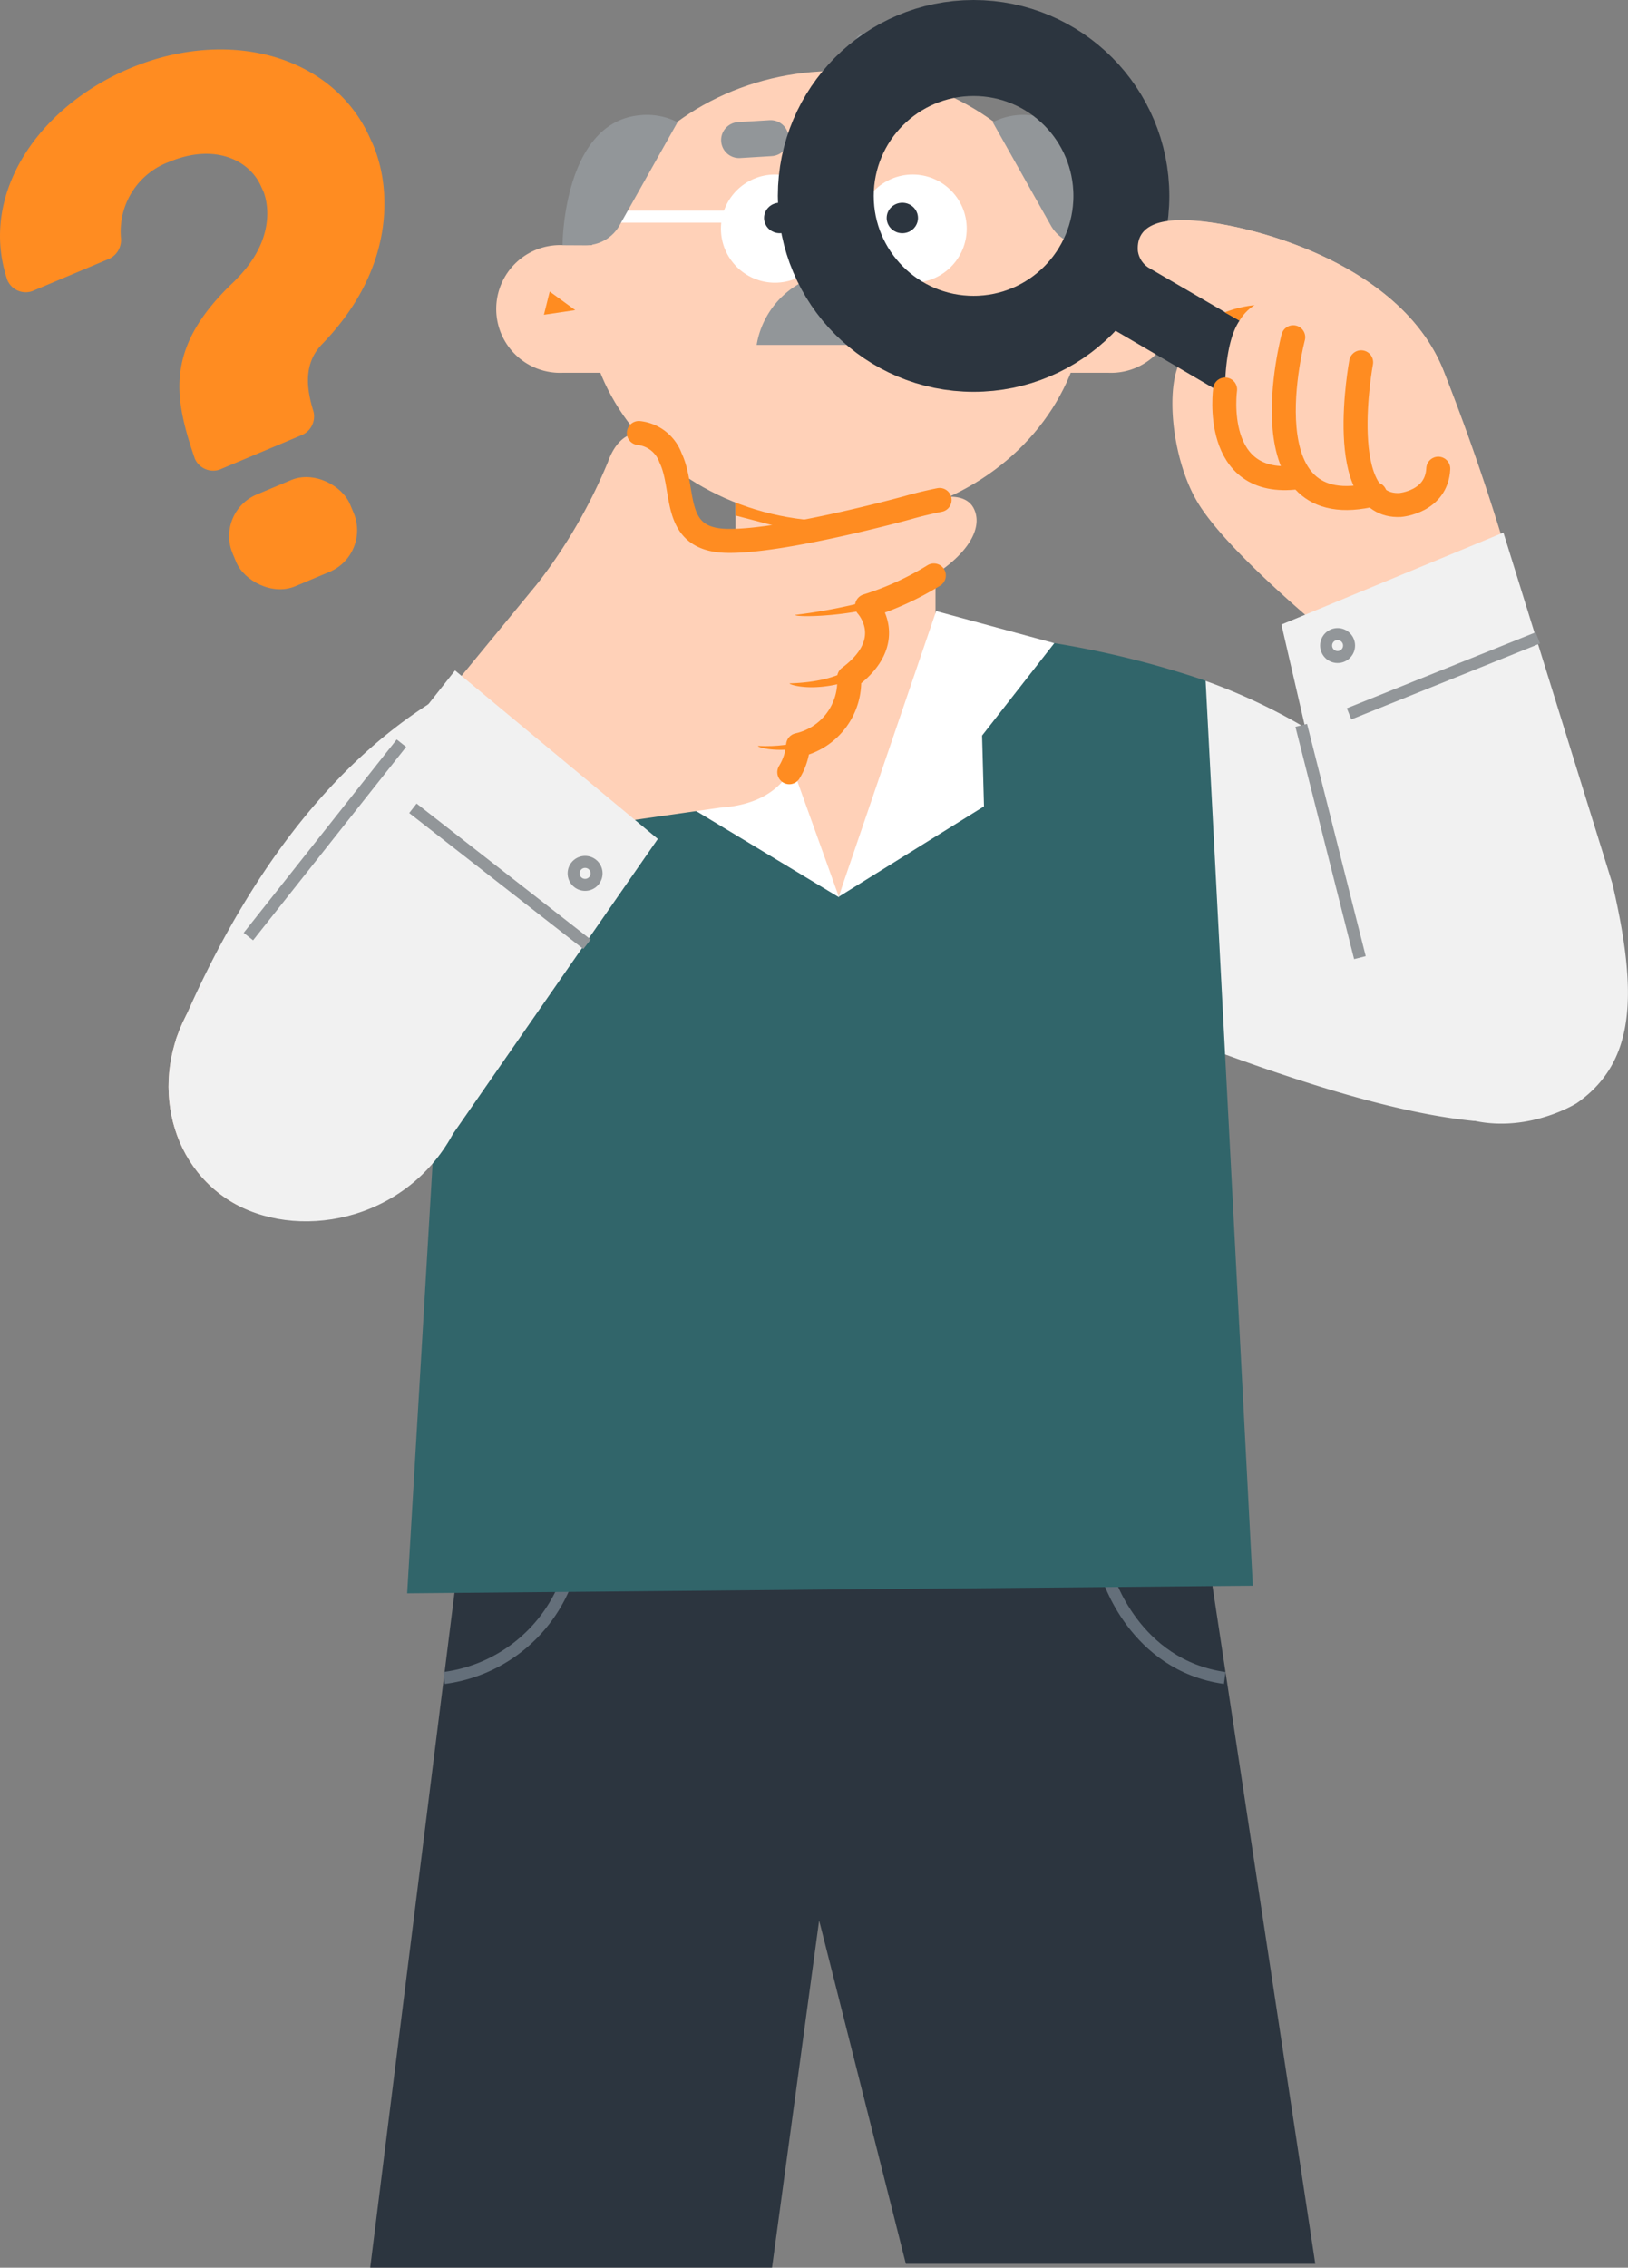 <svg xmlns="http://www.w3.org/2000/svg" viewBox="0 0 135.774 188.972">
  <rect x="0" y="0" width="135.774" height="188.972" fill="#808080" stroke="none"/>
  <g id="Group_349" data-name="Group 349" transform="translate(-57.458 -105.177)">
    <g id="Group_359" data-name="Group 359" transform="translate(71.519 108.912)">
      <g id="Group_349-2" data-name="Group 349" transform="translate(16.814 123.967)">
        <path id="Path_268" data-name="Path 268" d="M129.322,366.7l-7.659,61.269h33.511l3.931-28.933,7.233,28.614h34.145L191.23,366.7Z" transform="translate(-121.664 -366.702)" fill="#2c353f"/>
        <path id="Path_269" data-name="Path 269" d="M249.516,374.223s2.2,7.446,9.786,8.51" transform="translate(-188.034 -370.606)" fill="none" stroke="#646f7a" stroke-miterlimit="10" stroke-width="1"/>
        <path id="Path_270" data-name="Path 270" d="M144.7,375.108a12.675,12.675,0,0,1-10.212,8.084" transform="translate(-128.324 -371.066)" fill="none" stroke="#646f7a" stroke-miterlimit="10" stroke-width="1"/>
      </g>
      <path id="Path_271" data-name="Path 271" d="M199.668,228.678s-6.807-3.616-17.87-9.148a48.6,48.6,0,0,0-8.071-3.736c-6.662-1.915-12.645-3.031-12.645-3.031-.394-.02-35.529.085-35.529.085s-22.789-2.837-37.627,32.9l22.178,5.585-.957,39.443h66.84l-.784-43.91c6.407,2.331,14.466,5,21.061,5.638Z" transform="translate(-87.336 -162.821)" fill="#f1f1f1"/>
      <path id="Path_272" data-name="Path 272" d="M128.073,291.734,198.6,291.1l-3.936-75.417a78.866,78.866,0,0,0-12.817-3.164,15.907,15.907,0,0,0-1.77.2h-33.68s-6-.745-13.844,3.354Z" transform="translate(-108.177 -162.693)" fill="#31656a"/>
      <g id="Group_351" data-name="Group 351" transform="translate(27.32)">
        <path id="Path_273" data-name="Path 273" d="M201.871,111.678s2.872-.266,2.818-2.766" transform="translate(-173.807 -108.912)" fill="none" stroke="#929699" stroke-linecap="round" stroke-linejoin="round" stroke-width="2"/>
        <path id="Path_274" data-name="Path 274" d="M185.022,197.5l8.594,20.945L201.7,197.5V183.142H185.022Z" transform="translate(-165.06 -147.446)" fill="#ffd1b8"/>
        <path id="Path_275" data-name="Path 275" d="M185.022,183.142H201.7v7.9l-16.682-4.369Z" transform="translate(-165.06 -147.446)" fill="#ff8c21"/>
        <ellipse id="Ellipse_73" data-name="Ellipse 73" cx="20.86" cy="18.762" rx="20.86" ry="18.762" transform="translate(7.443 2.185)" fill="#ffd1b8"/>
        <circle id="Ellipse_74" data-name="Ellipse 74" cx="4.507" cy="4.507" r="4.507" transform="translate(18.743 10.81)" fill="#fff"/>
        <circle id="Ellipse_75" data-name="Ellipse 75" cx="4.507" cy="4.507" r="4.507" transform="translate(30.231 10.81)" fill="#fff"/>
        <g id="Group_350" data-name="Group 350" transform="translate(0 16.687)">
          <path id="Path_276" data-name="Path 276" d="M240.576,143.619H244.9a5.323,5.323,0,1,1,0,10.638h-4.326S240.275,143.318,240.576,143.619Z" transform="translate(-193.83 -143.613)" fill="#ffd1b8"/>
          <path id="Path_277" data-name="Path 277" d="M153.37,143.619h-4.326a5.323,5.323,0,1,0,0,10.638h4.326S153.672,143.318,153.37,143.619Z" transform="translate(-143.511 -143.613)" fill="#ffd1b8"/>
        </g>
        <path id="Path_278" data-name="Path 278" d="M248.437,151.669l-2.128,1.547,2.611.387Z" transform="translate(-196.875 -131.108)" fill="#ff8c21"/>
        <path id="Path_279" data-name="Path 279" d="M152.274,151.669l2.128,1.547-2.611.387Z" transform="translate(-147.809 -131.108)" fill="#ff8c21"/>
        <ellipse id="Ellipse_76" data-name="Ellipse 76" cx="1.306" cy="1.269" rx="1.306" ry="1.269" transform="translate(32.568 13.161)" fill="#2c353f"/>
        <ellipse id="Ellipse_77" data-name="Ellipse 77" cx="1.306" cy="1.269" rx="1.306" ry="1.269" transform="translate(22.341 13.161)" fill="#2c353f"/>
        <path id="Path_280" data-name="Path 280" d="M195.836,148.313a7.255,7.255,0,0,0-7.153,6.063h14.306A7.256,7.256,0,0,0,195.836,148.313Z" transform="translate(-166.961 -129.366)" fill="#929699"/>
        <rect id="Rectangle_200" data-name="Rectangle 200" width="2.672" height="5.267" rx="1.336" transform="translate(30.257 19.025) rotate(180)" fill="#ff8c21"/>
        <line id="Line_26" data-name="Line 26" x2="10.451" transform="translate(8.771 14.32)" fill="none" stroke="#fff" stroke-miterlimit="10" stroke-width="1"/>
        <line id="Line_27" data-name="Line 27" y1="0.16" x2="2.633" transform="translate(20.259 7.778)" fill="none" stroke="#929699" stroke-linecap="round" stroke-linejoin="round" stroke-width="3"/>
        <path id="Path_281" data-name="Path 281" d="M199.315,138.5a3.472,3.472,0,0,1,4.175,0" transform="translate(-172.48 -123.911)" fill="none" stroke="#fff" stroke-miterlimit="10" stroke-width="1"/>
        <path id="Path_282" data-name="Path 282" d="M155.017,131.914s.021-10.3,6.509-10.83a5.631,5.631,0,0,1,3.084.585l-4.836,8.593a3.261,3.261,0,0,1-2.859,1.662Z" transform="translate(-149.484 -115.221)" fill="#929699"/>
        <path id="Path_283" data-name="Path 283" d="M239.224,131.914s-.021-10.3-6.509-10.83a5.631,5.631,0,0,0-3.084.585l4.836,8.593a3.261,3.261,0,0,0,2.859,1.662Z" transform="translate(-188.217 -115.221)" fill="#929699"/>
      </g>
      <g id="Group_356" data-name="Group 356" transform="translate(54.809 0.265)">
        <path id="Path_284" data-name="Path 284" d="M271.539,174.55s-9.151-7.335-11.75-11.722-2.864-12.37-.167-12.708a2.539,2.539,0,0,1,2.735,2.495s-.318-3.024.96-4.884l-7.622-4.113a1.32,1.32,0,0,1-.817-1.136c-.1-1.43.591-3.991,7.292-2.72,5.764,1.093,15.12,4.565,18.145,12.118s5.105,14.686,5.105,14.686S276.9,178.964,271.539,174.55Z" transform="translate(-228.807 -125.013)" fill="#ffd1b8"/>
        <g id="Group_352" data-name="Group 352">
          <circle id="Ellipse_78" data-name="Ellipse 78" cx="12.326" cy="12.326" r="12.326" fill="none" stroke="#2c353f" stroke-miterlimit="10" stroke-width="8"/>
          <line id="Line_28" data-name="Line 28" x2="22.352" y2="13.089" transform="translate(23.249 18.39)" fill="none" stroke="#2c353f" stroke-linecap="round" stroke-miterlimit="10" stroke-width="8"/>
        </g>
        <g id="Group_355" data-name="Group 355" transform="translate(26.019 14.343)">
          <path id="Path_285" data-name="Path 285" d="M280.268,151.813c-3.024-7.553-12.38-11.025-18.144-12.118-6.7-1.271-7.434.73-7.336,2.161a1.987,1.987,0,0,0,.865,1.381l7.617,4.428c-1.278,1.86-1.207,5.741-1.207,5.741-.529,5.454,1.865,6.551,1.865,6.551,1.062.986,2.426,1.034,3.983.478,1.056,2.34,4.975,2.322,6.486,1.717,1.435,2.333,5.287-.656,5.287-.656a25.129,25.129,0,0,1,.06,5.923l5.049-1.753A131.682,131.682,0,0,0,280.268,151.813Z" transform="translate(-254.78 -139.29)" fill="#ffd1b8"/>
          <g id="Group_354" data-name="Group 354" transform="translate(7.217 7.089)">
            <g id="Group_353" data-name="Group 353" transform="translate(0 2.673)">
              <path id="Path_286" data-name="Path 286" d="M269.854,168.645s-1.147,8.246,6.063,7.313" transform="translate(-269.787 -164.291)" fill="none" stroke="#ff8c21" stroke-linecap="round" stroke-linejoin="round" stroke-width="2"/>
              <path id="Path_287" data-name="Path 287" d="M280.895,159.59s-4.2,15.845,6.807,13.072" transform="translate(-275.145 -159.59)" fill="none" stroke="#ff8c21" stroke-linecap="round" stroke-linejoin="round" stroke-width="2"/>
              <path id="Path_288" data-name="Path 288" d="M293.015,163.93s-2.282,12.189,3.261,11.89c0,0,3.039-.24,3.171-3.023" transform="translate(-281.603 -161.843)" fill="none" stroke="#ff8c21" stroke-linecap="round" stroke-linejoin="round" stroke-width="2"/>
            </g>
            <path id="Path_289" data-name="Path 289" d="M271.1,155.317a3.78,3.78,0,0,1,1.249-1.286,9.4,9.4,0,0,0-2.486.6Z" transform="translate(-269.826 -154.031)" fill="#ff8c21"/>
          </g>
        </g>
      </g>
      <path id="Path_290" data-name="Path 290" d="M183.212,230.895l-8.576-23.854-9.733,2.712,5.9,7.659-.16,5.9Z" transform="translate(-127.296 -159.852)" fill="#fff"/>
      <path id="Path_291" data-name="Path 291" d="M202.894,230.855l8.137-23.814,9.853,2.673-6.023,7.7.16,5.9Z" transform="translate(-147.017 -159.852)" fill="#fff"/>
      <g id="Group_358" data-name="Group 358" transform="translate(0 32.35)">
        <path id="Path_292" data-name="Path 292" d="M89.2,245.9c-4.185,5.754-3,13.617,2.59,17.112h0c5.433,3.4,14.429.97,18.471-6.476l15.164-25.227-15.076-11.092Z" transform="translate(-86.699 -199.042)" fill="#ffd1b8"/>
        <g id="Group_357" data-name="Group 357" transform="translate(23.655)">
          <path id="Path_293" data-name="Path 293" d="M143.033,202.175l-7.145,8.676,15.076,11.091,8.237-13.7Z" transform="translate(-135.889 -189.676)" fill="#ffd1b8"/>
          <path id="Path_294" data-name="Path 294" d="M147.254,188.683a44.063,44.063,0,0,0,5.85-10.105c1.17-3.3,3.936-2.979,5.212-.319s0,6.808,4.68,6.914,15.1-2.766,15.1-2.766,4.467-2.127,5.531.106-1.809,5.744-8.935,8.084c0,0,2.659,2.872-1.489,5.957a5.45,5.45,0,0,1-4.254,5.638s-.107,4.787-6.489,5.212l-8.191,1.17S137.043,208.467,147.254,188.683Z" transform="translate(-140.11 -176.184)" fill="#ffd1b8"/>
          <path id="Path_295" data-name="Path 295" d="M206.4,200.865a24.5,24.5,0,0,1-5.575,2.544s2.659,2.872-1.489,5.957A5.45,5.45,0,0,1,195.078,215a5.054,5.054,0,0,1-.734,2.261" transform="translate(-166.234 -188.996)" fill="none" stroke="#ff8c21" stroke-linecap="round" stroke-linejoin="round" stroke-width="2"/>
          <path id="Path_296" data-name="Path 296" d="M168.249,176.184a3.173,3.173,0,0,1,2.646,2.074c1.276,2.659,0,6.808,4.68,6.914s15.1-2.766,15.1-2.766,1.064-.319,2.658-.643" transform="translate(-152.687 -176.184)" fill="none" stroke="#ff8c21" stroke-linecap="round" stroke-linejoin="round" stroke-width="2"/>
          <path id="Path_297" data-name="Path 297" d="M201.767,205.106a45.392,45.392,0,0,1-6.422,1.25c.013.179,3.391.2,6.608-.585Z" transform="translate(-166.753 -191.198)" fill="#ff8c21"/>
          <path id="Path_298" data-name="Path 298" d="M199.854,216.373s-1.276,1.416-5.465,1.535c-.06.1,1.815.738,4.727-.119A3.433,3.433,0,0,0,199.854,216.373Z" transform="translate(-166.257 -197.047)" fill="#ff8c21"/>
        </g>
        <path id="Path_299" data-name="Path 299" d="M193.729,228.442s-1.463,1.117-4.827.944c-.04.093,1.17.518,3.284.226l.7-.452S193.689,228.868,193.729,228.442Z" transform="translate(-139.753 -203.312)" fill="#ff8c21"/>
      </g>
      <path id="Path_300" data-name="Path 300" d="M89.2,244.4c-4.185,5.754-3,13.617,2.59,17.112h0c5.433,3.4,14.589,1.875,18.631-5.571L127.5,231.368l-16.913-14.041Z" transform="translate(-86.699 -165.192)" fill="#f1f1f1"/>
      <path id="Path_301" data-name="Path 301" d="M298.213,193.437,279.7,201.1l7.035,30.42a22.516,22.516,0,0,0,1.167,4.281,10.021,10.021,0,0,0,3.377,4.48c6.253,4.973,13.045.707,13.045.707,4.942-3.44,5.106-9.148,2.978-18.3Z" transform="translate(-186.891 -152.79)" fill="#f1f1f1"/>
      <line id="Line_29" data-name="Line 29" x2="4.893" y2="19.359" transform="translate(94.462 56.709)" fill="none" stroke="#929699" stroke-miterlimit="10" stroke-width="1"/>
      <line id="Line_30" data-name="Line 30" y1="6.329" x2="15.743" transform="translate(98.451 49.422)" fill="none" stroke="#929699" stroke-miterlimit="10" stroke-width="1"/>
      <circle id="Ellipse_79" data-name="Ellipse 79" cx="0.957" cy="0.957" r="0.957" transform="translate(96.536 49.103)" fill="none" stroke="#929699" stroke-miterlimit="10" stroke-width="1"/>
      <circle id="Ellipse_80" data-name="Ellipse 80" cx="0.957" cy="0.957" r="0.957" transform="translate(33.778 68.09)" fill="none" stroke="#929699" stroke-miterlimit="10" stroke-width="1"/>
      <line id="Line_31" data-name="Line 31" x2="14.52" y2="11.328" transform="translate(20.375 63.623)" fill="none" stroke="#929699" stroke-miterlimit="10" stroke-width="1"/>
      <line id="Line_32" data-name="Line 32" y1="16.115" x2="12.764" transform="translate(6.653 58.198)" fill="none" stroke="#929699" stroke-miterlimit="10" stroke-width="1"/>
    </g>
    <g id="Group_360" data-name="Group 360" transform="translate(57.458 109.291)">
      <path id="Path_302" data-name="Path 302" d="M84.28,134.307c6.574-6.751,5.7-13.844,4.088-17.1-3.015-6.948-11.741-9.425-20.083-5.923-7.7,3.235-12.621,10.566-10.209,17.653a1.665,1.665,0,0,0,2.277.824l6.063-2.546a1.732,1.732,0,0,0,1.131-1.771,6.179,6.179,0,0,1,4-6.362c3.812-1.6,6.767-.152,7.715,2.106l.132.281c.017.033,1.638,3.47-2.2,7.359l-.174.185c-5.828,5.477-5.093,9.58-3.32,14.777a1.666,1.666,0,0,0,2.28.842l6.541-2.746a1.7,1.7,0,0,0,1.086-1.989C83.107,138.283,82.642,136.02,84.28,134.307Z" transform="translate(-57.458 -109.7)" fill="#ff8c21"/>
      <rect id="Rectangle_201" data-name="Rectangle 201" width="10.616" height="8.295" rx="3.76" transform="matrix(0.922, -0.387, 0.387, 0.922, 17.947, 38.548)" fill="#ff8c21"/>
    </g>
  </g>
</svg>
